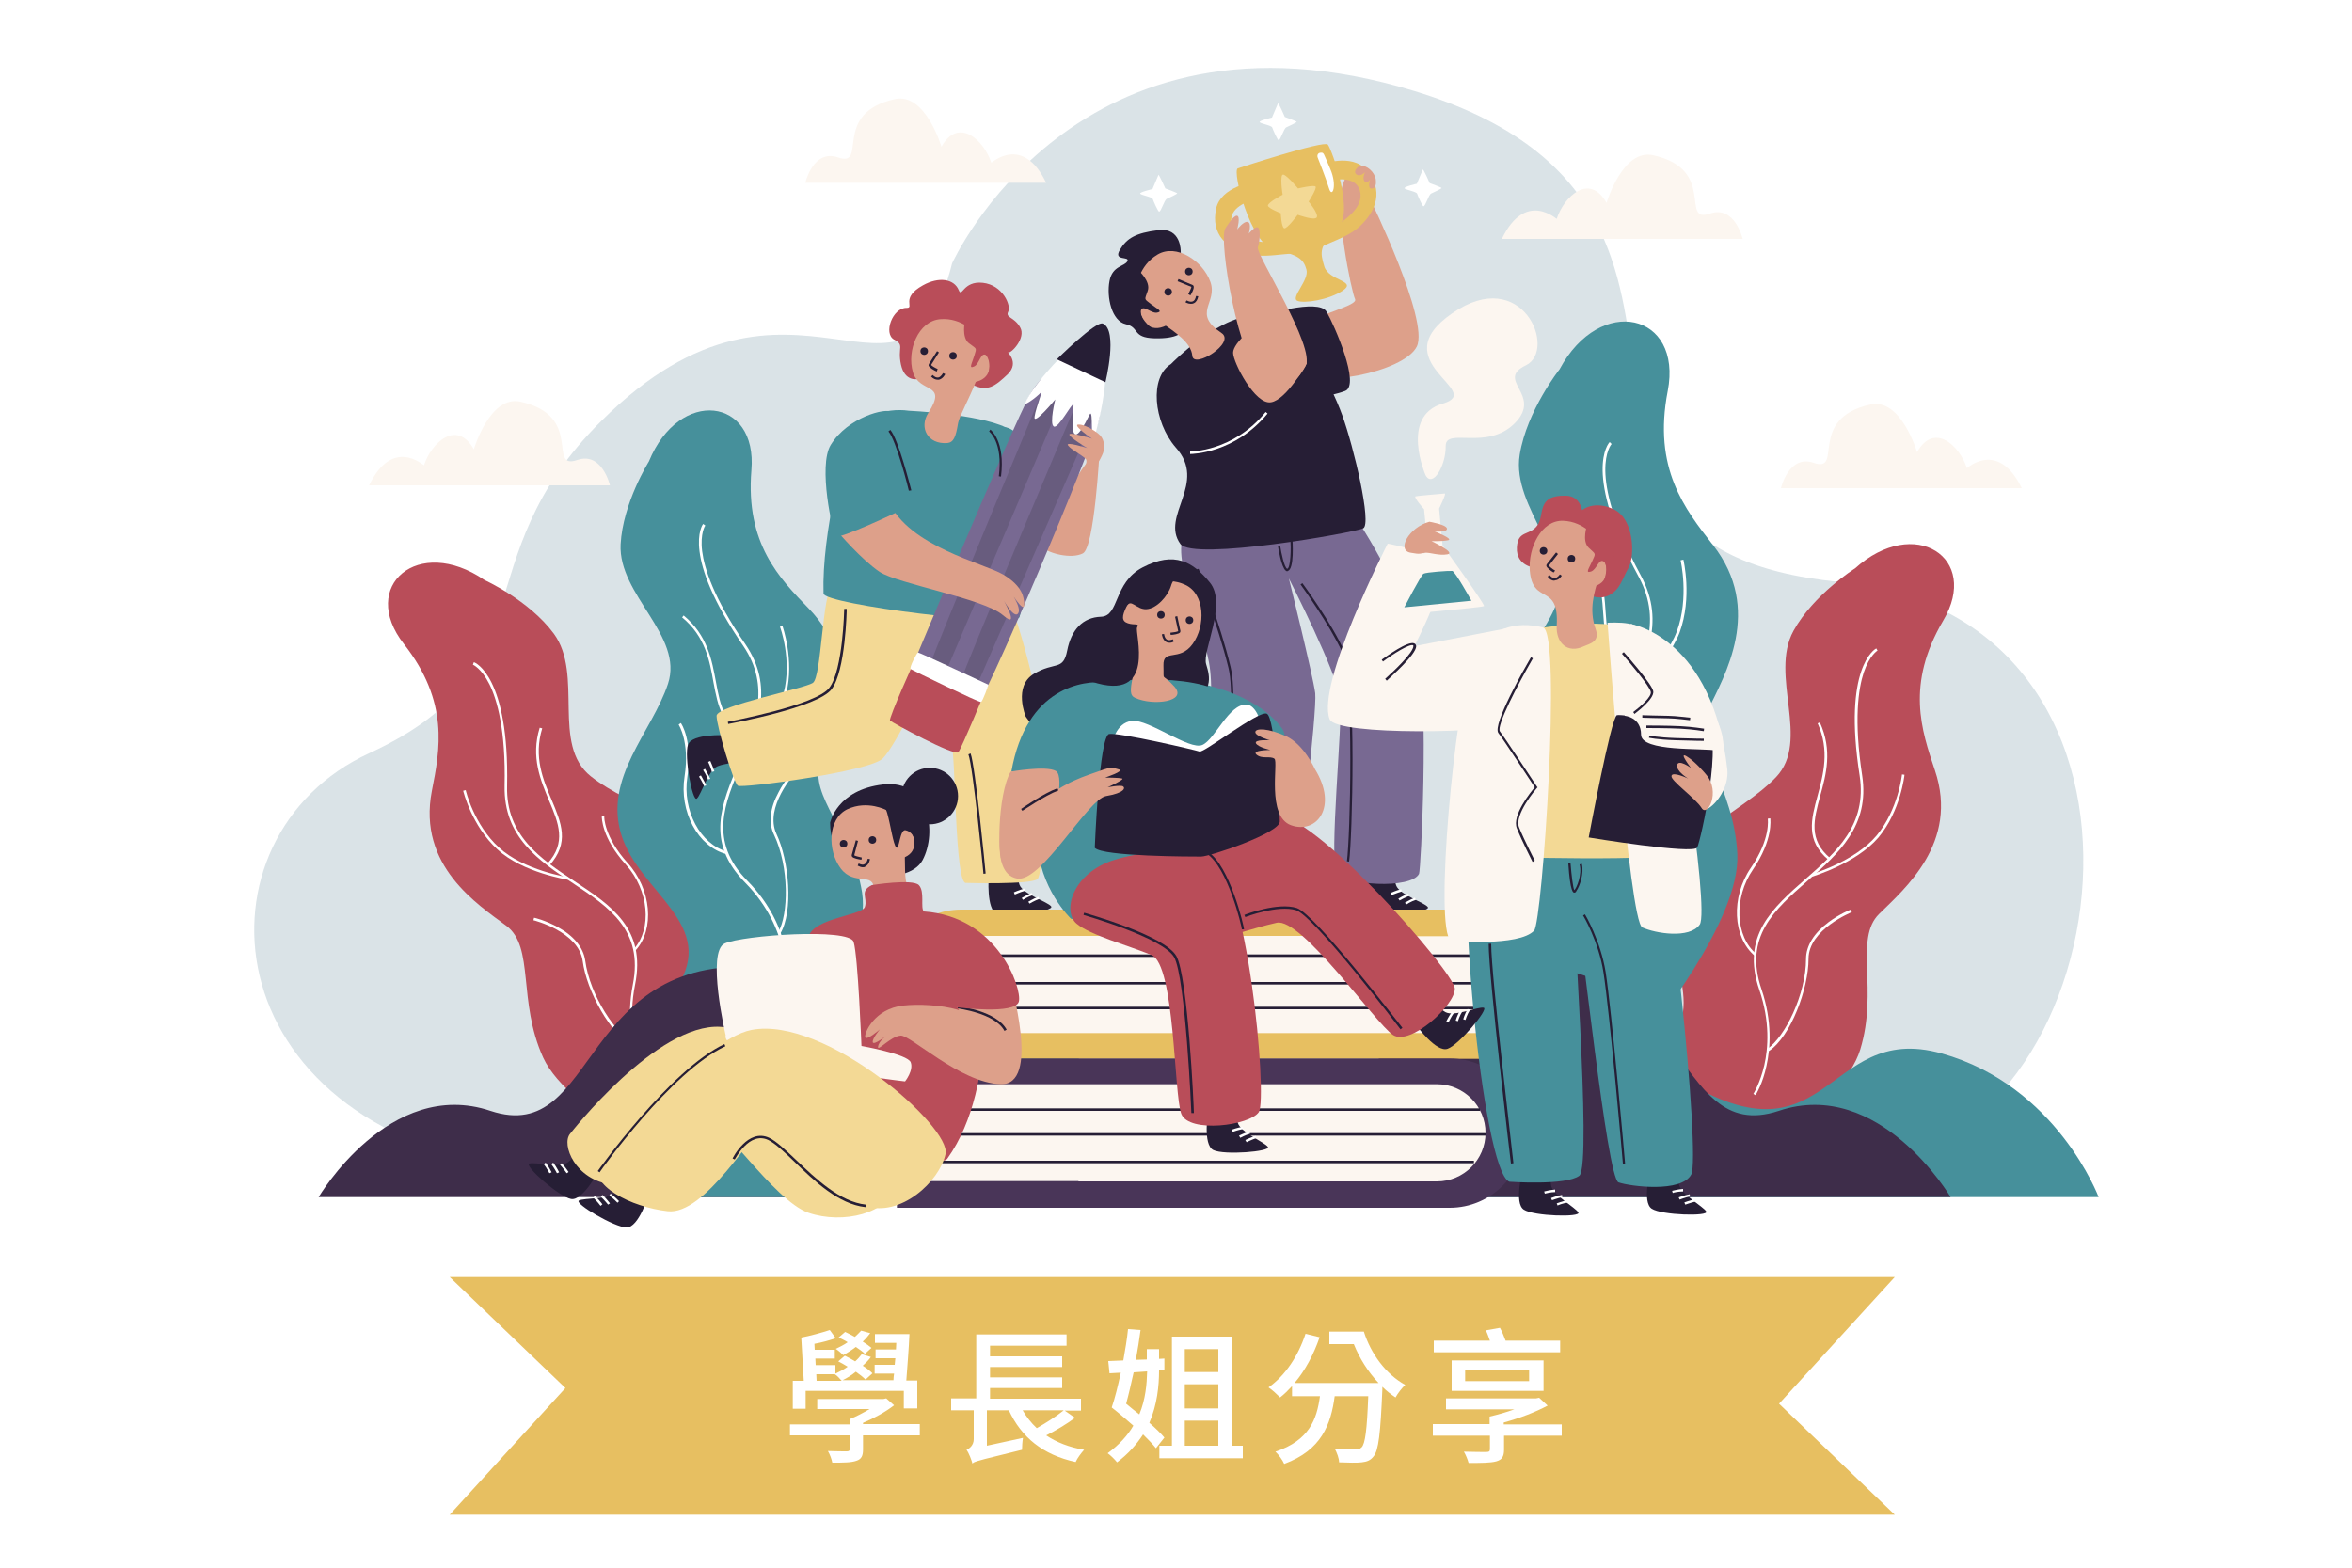 <svg xmlns="http://www.w3.org/2000/svg" xmlns:xlink="http://www.w3.org/1999/xlink" id="&#x5716;&#x5C64;_1" x="0px" y="0px" viewBox="0 0 750 500" style="enable-background:new 0 0 750 500;" xml:space="preserve"><style type="text/css">	.st0{fill:#FFFFFF;}	.st1{fill:#E7BF61;}	.st2{opacity:0.2;fill:#47758A;enable-background:new    ;}	.st3{fill:#B94D59;}	.st4{fill:#46909B;}	.st5{fill:#3E2D4A;}	.st6{fill:#FCF6F0;}	.st7{fill:#261E35;}	.st8{fill:#F3D995;}	.st9{fill:#DDA08A;}	.st10{fill:#786992;}	.st11{fill:#685C7E;}	.st12{fill:#493558;}</style><g id="BACKGROUND">	<rect class="st0" width="750" height="500"></rect></g><polygon class="st1" points="604.2,407.3 554.6,407.3 193.1,407.3 143.4,407.3 180.3,442.7 143.4,483.1 193.1,483.1 554.6,483.1  604.2,483.1 567.3,447.7 "></polygon><path class="st2" d="M303.6,84c0,0,39.5-87.8,147.3-55c121.2,37,19.9,145.3,135.6,156.6s89.1,181.7,6.7,185.6 c-161.6,7.7-356.7,11.2-428,1.5c-98.8-13.5-105.1-106-47.4-132.5s28.9-61.3,74-106C253.7,72.8,288.9,142.5,303.6,84z"></path><g>	<path class="st3" d="M591.5,181.3c0,0-13.2,8.3-19.6,19.9c-7.8,14.2,5.6,35-5.6,46.7c-11.2,11.7-31.7,18.1-34.3,37.2  c-2.6,19.2,15.6,38.9-5.3,51.3c-20.9,12.4,23.9,39.4,23.9,39.4s36.8-22.1,42.6-41.1s-2-35.3,6-43.2s25.6-22.7,17.8-45.8  c-4.3-12.8-9.3-27.4,2.6-47.7C631.6,177.9,610.5,164.2,591.5,181.3z"></path>	<path class="st0" d="M559.8,349.3l-0.7-0.4c0,0,2.2-3.5,3.5-9.2c1.2-5.3,1.9-13.8-1.6-24c-5.9-17.2,4.2-26.1,14.8-35.4  c9.7-8.5,19.6-17.2,17.2-32.9c-5.4-34.6,4.9-40.4,5.3-40.6l0.4,0.7c0,0-2.5,1.4-4.4,7c-1.7,5.2-3.2,15-0.5,32.8  c2.5,16.1-7.6,25-17.5,33.7c-10.5,9.2-20.3,17.8-14.6,34.5c3.5,10.3,2.8,19,1.6,24.4C562.1,345.7,559.9,349.1,559.8,349.3z"></path>	<path class="st0" d="M577.9,279.6l-0.2-0.8c0.1,0,13.7-4,20.7-12.3c6.9-8.3,8.1-19.4,8.1-19.5l0.8,0.1c0,0.1-1.2,11.5-8.3,20  C591.8,275.5,578,279.5,577.9,279.6z"></path>	<path class="st0" d="M583.1,274.3c-7.4-6.2-5.6-12.9-3.5-20.6c1.8-6.7,3.9-14.3,0-23l0.7-0.3c4.1,8.9,2,16.7,0.1,23.5  c-2,7.5-3.8,13.9,3.2,19.8L583.1,274.3z"></path>	<path class="st0" d="M559.6,304.9c-7.1-5.9-7.7-18.8-1.3-28.1c6.4-9.3,5.4-15.6,5.4-15.7l0.8-0.1c0,0.3,1,6.8-5.5,16.3  c-6.2,9-5.7,21.4,1.1,27L559.6,304.9z"></path>	<path class="st0" d="M564.1,335.2l-0.5-0.7c5.5-3.7,12.3-17.3,12.3-28.7c0-4.1,2.5-8.2,7.2-11.7c3.5-2.6,7-4,7.1-4l0.3,0.8  c-0.1,0.1-13.8,5.5-13.8,14.9C576.7,315.4,571,330.6,564.1,335.2z"></path></g><g>	<path class="st3" d="M154.5,185c0,0,14.2,6.4,22.1,17.1c9.6,13.1-0.9,35.4,11.8,45.5s33.8,13.7,38.9,32.4  c5.1,18.7-10.2,40.7,12.1,50.2s-18.5,42.2-18.5,42.2s-39.4-17-47.7-35.1c-8.2-18.1-2.7-35.2-11.7-42c-9.1-6.8-28.4-19.1-23.8-43  c2.6-13.2,5.6-28.4-8.9-46.9C114.3,186.9,133.4,170.5,154.5,185z"></path>	<path class="st0" d="M208.2,347.2l0.6-0.5c0,0-2.6-3.1-4.7-8.7c-1.9-5.1-3.7-13.4-1.6-23.9c3.6-17.9-7.6-25.3-19.4-33.1  c-10.7-7.1-21.8-14.5-21.4-30.3c0.7-35-10.2-39.4-10.6-39.5l-0.3,0.8c0,0,2.7,1.1,5.3,6.3c2.4,4.9,5.2,14.5,4.8,32.4  c-0.3,16.3,10.9,23.8,21.8,31c11.6,7.7,22.5,15,19.1,32.3c-2.1,10.7-0.3,19.2,1.7,24.4C205.5,344,208.1,347.1,208.2,347.2z"></path>	<path class="st0" d="M181.1,280.6l0.1-0.8c-0.1,0-14.2-2.2-22.1-9.5c-8-7.3-10.6-18.2-10.6-18.3l-0.8,0.2c0,0.1,2.7,11.2,10.9,18.7  C166.7,278.4,181,280.5,181.1,280.6z"></path>	<path class="st0" d="M175.2,276c6.5-7.2,3.8-13.5,0.7-20.9c-2.7-6.4-5.8-13.6-3-22.8l-0.8-0.2c-2.9,9.4,0.3,16.8,3,23.3  c3,7.1,5.6,13.3-0.5,20L175.2,276z"></path>	<path class="st0" d="M202.6,303.2c6.3-6.8,5.1-19.7-2.5-28c-7.5-8.3-7.5-14.8-7.4-14.8h-0.8c0,0.3-0.1,6.8,7.7,15.4  c7.3,8.1,8.4,20.4,2.5,26.9L202.6,303.2z"></path>	<path class="st0" d="M202.2,333.8l0.4-0.7c-6-2.9-14.5-15.5-16-26.8c-0.6-4.1-3.6-7.8-8.7-10.6c-3.8-2.1-7.4-3-7.6-3l-0.2,0.8  c0.1,0,14.4,3.6,15.7,13C187,315.9,194.7,330.2,202.2,333.8z"></path></g><g>	<path class="st4" d="M206.9,147.2c0,0-8.3,13.2-9,26.4c-0.8,16.2,20.2,29.1,15.1,44.5c-5.1,15.4-20.7,30-14.8,48.4  s30.9,28.4,17.5,48.6s38.6,25.1,38.6,25.1s23.6-35.8,20.6-55.5c-3.1-19.7-17.1-30.9-13.3-41.6c3.8-10.7,13.3-31.5-3.7-49  c-9.4-9.7-20.2-20.7-18.3-44.1C241.6,126.7,216.6,123.5,206.9,147.2z"></path>	<path class="st0" d="M251.1,312.3l-0.8-0.1c0,0,0.5-4.1-0.9-9.8c-1.2-5.3-4.3-13.3-11.8-20.9c-12.8-13-7.5-25.3-1.9-38.4  c5-11.8,10.2-24,1.3-37.1c-19.8-28.9-13.1-38.5-12.8-38.9l0.7,0.5c0,0-1.7,2.4-1,8.2c0.7,5.4,3.6,14.9,13.8,29.7  c9.2,13.5,3.9,25.9-1.2,37.9c-5.5,12.8-10.6,24.9,1.8,37.5c7.7,7.8,10.8,15.9,12,21.3C251.6,308.1,251.1,312.1,251.1,312.3z"></path>	<path class="st0" d="M237.1,241.7l-0.5-0.6c0.1-0.1,10.6-9.6,13.3-20.1s-1.1-21-1.2-21.1l0.8-0.3c0,0.1,3.9,10.9,1.2,21.6  C248,231.9,237.2,241.6,237.1,241.7z"></path>	<path class="st0" d="M239.6,234.7c-9.4-2.4-10.6-9.2-12.1-17.1c-1.2-6.8-2.6-14.6-10-20.7l0.5-0.6c7.6,6.3,9,14.2,10.3,21.2  c1.4,7.6,2.6,14.2,11.5,16.4L239.6,234.7z"></path>	<path class="st0" d="M231.6,272.4c-9-2.3-15.1-13.6-13.3-24.8c1.7-11.1-1.9-16.4-1.9-16.5l0.7-0.5c0.2,0.2,3.8,5.7,2.1,17.1  c-1.7,10.8,4.2,21.7,12.7,23.9L231.6,272.4z"></path>	<path class="st0" d="M248.8,297.8l-0.7-0.4c3.4-5.7,3.6-20.9-1.3-31.2c-1.8-3.7-1.3-8.5,1.5-13.6c2-3.9,4.6-6.6,4.7-6.7l0.6,0.6  c-0.1,0.1-10,10.9-6,19.5C251.6,274.4,253.1,290.6,248.8,297.8z"></path></g><g>	<path class="st4" d="M497.3,117.8c0,0-10.4,13.1-12.7,27.2c-2.8,17.2,18.2,33.4,11,49.3s-25.6,29.6-21.3,50s29.7,33.8,13.1,53.8  s38.3,31.2,38.3,31.2s29.3-35.5,28.3-56.9s-14.7-34.9-9.4-45.9s17.8-32.1,1.6-52.7c-8.9-11.4-19.2-24.4-14.4-49.1  C536.6,99.9,510.3,93.6,497.3,117.8z"></path>	<path class="st0" d="M525.5,299l-0.9-0.2c0,0,1-4.3,0.2-10.6c-0.7-5.8-3-14.6-10.2-23.7c-12.1-15.3-5.1-27.8,2.3-41.1  c6.7-12,13.7-24.5,5.6-39.5c-17.9-33.1-9.6-42.6-9.2-42.9l0.6,0.6c0,0-2.1,2.3-2,8.6c0.1,5.8,2.1,16.3,11.3,33.3  c8.3,15.4,1.2,28.1-5.6,40.3c-7.3,13-14.2,25.3-2.4,40.2c7.3,9.2,9.7,18.2,10.4,24.1C526.4,294.6,525.5,298.8,525.5,299z"></path>	<path class="st0" d="M518.7,222l-0.5-0.7c0.1-0.1,12.4-9,16.5-19.9c4-10.9,1.2-22.6,1.2-22.7l0.9-0.2c0,0.1,2.9,12-1.2,23.2  C531.3,212.9,518.8,221.9,518.7,222z"></path>	<path class="st0" d="M522.1,214.9c-9.7-3.6-10.3-11-10.9-19.6c-0.5-7.4-1.2-15.9-8.3-23.2l0.6-0.6c7.3,7.6,8,16.2,8.5,23.7  c0.6,8.3,1.1,15.4,10.3,18.9L522.1,214.9z"></path>	<path class="st0" d="M509.2,254.2c-9.3-3.4-14.5-16.3-11.4-28s-0.1-17.8-0.2-17.8l0.8-0.4c0.1,0.3,3.4,6.5,0.2,18.5  c-3,11.3,1.9,23.6,10.8,26.9L509.2,254.2z"></path>	<path class="st0" d="M524.7,283.2l-0.7-0.5c4.3-5.7,6.2-21.9,2.2-33.4c-1.5-4.2-0.4-9.2,3.1-14.4c2.6-3.9,5.6-6.5,5.8-6.6l0.6,0.7  c-0.1,0.1-12,10.5-8.6,20.1C530.3,258.6,530.1,276.1,524.7,283.2z"></path></g><path class="st4" d="M442.7,381.8h226.5c0,0-13.3-35.5-50-45.8c-38.5-10.8-35.5,40.6-87.8,5C468.4,298,442.7,381.8,442.7,381.8z"></path><path class="st5" d="M101.6,381.8h203.9c0,0-22.1-68.9-60-73c-61.7-6.7-54.1,57.1-89.1,45.5C124.2,343.5,101.6,381.8,101.6,381.8z"></path><path class="st5" d="M622,381.8H418.1c0,0,22.1-68.9,60-73c61.7-6.7,54.1,57.1,89.1,45.5C599.4,343.5,622,381.8,622,381.8z"></path><path class="st4" d="M200.7,381.8h166.5c0,0-19-59-51.4-62.5c-52.9-5.7-59.2,36.1-86.1,33.8S200.7,381.8,200.7,381.8z"></path><path class="st0" d="M407.5,33l-1.9,4.5c0,0-4.4,1-3.9,1.5s3.8,1,4,1.7s1.7,4,2,4c0.7,0,1.6-3.7,2.5-4.1c0.5-0.2,3.2-1.5,3.3-1.7 c0.1-0.2-3.8-1.6-3.8-1.6S407.6,32.4,407.5,33z"></path><path class="st0" d="M369.4,55.8l-1.9,4.5c0,0-4.4,1-3.9,1.5s3.8,1,4,1.7c0.2,0.7,1.7,4,2,4c0.7,0,1.6-3.7,2.5-4.1 c0.5-0.2,3.2-1.5,3.3-1.7c0.1-0.2-3.8-1.6-3.8-1.6S369.4,55.2,369.4,55.8z"></path><path class="st0" d="M453.7,54.1l-1.9,4.5c0,0-4.4,1-3.9,1.5s3.8,1,4,1.7s1.7,4,2,4c0.7,0,1.6-3.7,2.5-4.1c0.5-0.2,3.2-1.5,3.3-1.7 s-3.8-1.6-3.8-1.6S453.8,53.6,453.7,54.1z"></path><path class="st6" d="M478.9,76.2h76.8c0,0-2.5-10.8-10.4-8.1c-9.8,3.4,2.3-14.1-18.2-18.6c-9.7-2.1-14.8,15.2-14.8,15.2 c-5.5-9.7-13.6-2-15.9,5.1C496.3,69.9,486.4,60.6,478.9,76.2z"></path><path class="st6" d="M333.6,58.3h-76.8c0,0,2.5-10.8,10.4-8.1c9.8,3.4-2.3-14.1,18.2-18.6c9.7-2.1,14.8,15.2,14.8,15.2 c5.5-9.7,13.6-2,15.9,5.1C316.2,52,326.1,42.7,333.6,58.3z"></path><path class="st6" d="M644.7,155.7h-76.8c0,0,2.5-10.8,10.4-8.1c9.8,3.4-2.3-14.1,18.2-18.6c9.7-2.1,14.8,15.2,14.8,15.2 c5.5-9.7,13.6-2,15.9,5.1C627.2,149.4,637.1,140.1,644.7,155.7z"></path><path class="st6" d="M117.7,154.8h76.8c0,0-2.5-10.8-10.4-8.1c-9.8,3.4,2.3-14.1-18.2-18.6c-9.7-2.1-14.8,15.2-14.8,15.2 c-5.5-9.7-13.6-2-15.9,5.1C135.1,148.5,125.2,139.2,117.7,154.8z"></path><path class="st6" d="M454.6,151.6c0,0-8.3-18.9,5.5-22.9s-19.5-13.3,3-28.8c22.4-15.5,33.5,11.7,23.5,16.6c-10,4.8,5.4,9.3-3.5,18.4 s-22.2,1.2-22.1,7.4C461.1,148.4,456.9,155.7,454.6,151.6z"></path><g>	<path class="st4" d="M319.3,163c0,0,12.5-5.1,13.2-8.4s-6.4-17.6-11.8-18.3S303.9,149.3,319.3,163z"></path>	<g>		<path class="st7" d="M315.3,279.4c0,0-0.9,10.7,2.6,12.1s18.4-0.9,17.3-2.4s-9-3.9-10.1-6.9s-0.2-5.3-2.6-4.8   C320.2,278,315.3,279.4,315.3,279.4z"></path>		<path class="st0" d="M323.6,285.3l-0.3-0.7c0.1,0,1.7-0.8,3.4-1.2l0.2,0.7C325.3,284.5,323.7,285.3,323.6,285.3z"></path>		<path class="st0" d="M326.2,287l-0.4-0.6c0.1,0,1.6-1,3.2-1.6l0.3,0.7C327.7,286,326.2,287,326.2,287z"></path>		<path class="st0" d="M328.3,288.2l-0.4-0.6c0.1,0,1.6-1,3.2-1.6l0.3,0.7C329.8,287.3,328.3,288.2,328.3,288.2z"></path>	</g>	<g>		<path class="st7" d="M231.4,234.5c0,0-10.7-0.6-12,3s1.4,18.4,2.8,17.2s3.7-9.1,6.6-10.3s5.3-0.4,4.7-2.7   C233,239.3,231.4,234.5,231.4,234.5z"></path>		<path class="st0" d="M227,246.2c-0.4-1.6-1.2-3.2-1.2-3.2l0.7-0.3c0,0.1,0.8,1.7,1.3,3.3L227,246.2z"></path>		<path class="st0" d="M225.8,248.6c-0.6-1.5-1.6-3-1.6-3l0.6-0.4c0,0.1,1,1.6,1.7,3.2L225.8,248.6z"></path>		<path class="st0" d="M224.5,250.7c-0.6-1.5-1.6-3-1.6-3l0.6-0.4c0,0.1,1,1.6,1.7,3.2L224.5,250.7z"></path>	</g>	<path class="st8" d="M308.1,281.6c0,0,20.4,0.6,22.7-1.2c2.3-1.9,3.3-40.9,2-47.4c-5-26-11.8-47.4-15-47.4s-49.1-2.3-52.4,0.9  c-3.3,3.3-3.4,29.4-6.2,31.3s-30.7,7.3-30.7,10.5c0,3.3,5.4,21.4,6.8,22.3c1.4,0.9,42-4.5,46.2-8.7s14.6-26,14.6-26  s5.9,17.5,7.3,21.2S304.4,282.5,308.1,281.6z"></path>	<path class="st4" d="M289.8,131c0,0,21.9,1,30.9,5.3c12.7,6.1,6.8,52.4,4.4,60.5c-1.1,3.6-62.4-4-62.5-7.5  c-0.6-19.2,6.8-47.2,9-51.6C273.8,133.3,282.2,129.9,289.8,131z"></path>	<g>		<path class="st3" d="M292.5,120.9c0,0-4,0.9-5.2-4.6s1.3-6.2-2.2-8c-3.5-1.9-0.5-10.2,4-10.1c2.7,0-2.2-3.1,5.2-7.2   c5-2.8,9.9-2.1,11.4,1.5c1.1,2.7,1.3-3,7.7-2.3c6.4,0.7,9.1,7.3,8.1,9.2c-1,2,1.9,1.6,3.8,5c2,3.4-3,8.5-3.8,8s3.8,3-0.1,6.9   c-4,3.8-6.5,5.8-11.3,3.4C305.3,120.1,298,118.5,292.5,120.9z"></path>		<path class="st9" d="M307.8,115.8c0.2-0.2,4.1-5.6,6.2-3.2s2.7,7.7-2.5,9.1C306.3,123.1,306.4,117.4,307.8,115.8z"></path>		<path class="st9" d="M311.3,106.5c0,0-4.5-5.3-11.5-4.7c-7,0.6-10.7,10-8.7,16.9s11.3,3.1,4.9,13c-3,4.7-0.2,10.1,6.1,9.6   c2-0.2,2.7-2,3.4-6.3C306.2,130.6,318.5,112.3,311.3,106.5z"></path>		<path class="st7" d="M298.7,118.5c-0.7-0.3-2.4-1.2-2.6-1.9c0-0.2,0-0.3,0.1-0.5l2.6-4.1l0.6,0.4l-2.5,4c0.2,0.3,1.2,0.9,2.1,1.3   L298.7,118.5z"></path>		<path class="st7" d="M299,121.1c-0.7,0-1.4-0.3-2.1-1l0.5-0.5c0.6,0.6,1.2,0.9,1.8,0.8c0.9-0.2,1.4-1.3,1.5-1.4l0.7,0.3   c0,0.1-0.7,1.5-2,1.8C299.2,121.1,299.1,121.1,299,121.1z"></path>		<circle class="st7" cx="303.9" cy="113.5" r="1.2"></circle>		<circle class="st7" cx="294.7" cy="112" r="1.2"></circle>		<path class="st3" d="M307.7,102.4c0,0-1.2,5.2,1.3,7.1s2.5,1.3,1.7,3.9s-1.9,4.3-0.1,3.5s2.1-4.8,3.9-3.6c1.8,1.2,0.8,6,0.4,7   c-0.4,1.1,3.5-2.7,2.6-8.8S311.6,101.9,307.7,102.4z"></path>	</g>	<path class="st9" d="M350.6,144.2c0,0-1.6,30.4-5.3,32.3c-3.7,1.9-10.9,0-12.8-1.9S348.3,141.6,350.6,144.2z"></path>	<g>		<path class="st10" d="M288.5,218.4c0,0,16.2,15.9,20.9,10.8c4.7-5.1,39.4-87.3,41.1-96c1.7-8.8-2.8-13.1-6.5-14.2   c-3.7-1-9.4-3.8-15.4,6.6C322.7,136,287.1,221.7,288.5,218.4z"></path>		<path class="st11" d="M334.2,120.4c0,0-37.1,88.9-37.3,90.9c-0.1,2,4.9,2.5,4.9,2.5s37.3-87.4,38.5-90.4S336.3,115.7,334.2,120.4z   "></path>		<path class="st11" d="M344.7,125.1c0,0-37.9,89.6-38.1,91.6c-0.1,2,4.6,2.6,4.6,2.6s38.5-88.2,39.7-91.2   C352,125.1,346.8,120.3,344.7,125.1z"></path>		<path class="st0" d="M349.2,138.7c0,0,7.1-23.8,0.7-31.6c-3.3-4-21.3,16.1-23,21.6c-0.2,0.6,3.1-1.5,5.1-3.6   c0.6-0.6-1.6,4.6-2.1,7.8c-0.5,3.1,6.6-5.5,6.6-5.5s-1.9,7.6-0.5,8.6s5.8-7.6,6.3-7c0.3,0.3-2.5,19,5.1,3.3   C348.9,129.4,347.4,144.3,349.2,138.7z"></path>		<path class="st7" d="M352.5,121.9l-15.5-7.3c0,0,12.5-12.4,14.7-11.4C356.6,105.4,352.5,121.9,352.5,121.9z"></path>		<path class="st3" d="M314.3,220.1c0,0-21.3-11.8-21.9-10.9c-0.6,0.9-9.1,20-8.6,20.6s20.6,11.5,21.8,10.1   C306.7,238.5,314.3,220.1,314.3,220.1z"></path>		<path class="st0" d="M315.2,218.4c0,0-22.2-10.4-22.5-10.3s-2.9,4.9-2.3,5.3c0.6,0.4,21.8,10.7,22.4,10.5   C313.4,223.7,315.2,218.4,315.2,218.4z"></path>	</g>	<path class="st9" d="M267.3,169.8c0,0,7.4,8.7,13.2,12.6c5.7,3.8,33.2,8.5,39.3,13.8c6.1,5.2-0.5-6.1-0.5-6.1s3.8,7.4,5.3,5.6  c1.5-1.8-3-8-3-8s5.2,8.8,5,4.9c-0.1-2-0.4-5.5-6.6-9.3c-6.2-3.7-30.1-8.9-36.6-23.3C278.8,149.8,267.3,169.8,267.3,169.8z"></path>	<path class="st9" d="M350.1,138.2c0,0-3.6-2.8-6.1-2.8c-2.5-0.1,4.2,4.5,4.2,4.5s-7.3-2.3-7.2-1.3c0.1,1,5.7,4.3,5.7,4.3  s-7.3-2.3-6.1-0.8c1.1,1.5,5.5,3.6,5.8,4.6s-1.1,4.6,0.1,5s4.6-5.3,5.3-7.4C352.3,142.1,352.2,139.8,350.1,138.2z"></path>	<path class="st4" d="M287,162.9c0,0-19.5,9.3-20.5,8.1s-5.7-22.4-1.6-29.1c5.5-8.9,17.6-11.9,19.4-10.5S293.1,162.9,287,162.9z"></path>	<path class="st7" d="M232.2,230.9l-0.1-0.7c0.3-0.1,28.2-5.2,32.4-10.9c4.3-5.7,4.7-24.9,4.7-25.1h0.8c0,0.8-0.4,19.7-4.8,25.6  C260.7,225.7,233.3,230.7,232.2,230.9z"></path>	<path class="st7" d="M313.6,278.7c0-0.3-3.3-34.1-4.8-38.1l0.7-0.3c1.5,4,4.7,36.9,4.8,38.3L313.6,278.7z"></path>	<path class="st7" d="M289.8,156.5c0-0.2-4-16.1-6.5-18.9l0.6-0.5c2.6,3,6.5,18.6,6.7,19.3L289.8,156.5z"></path>	<path class="st7" d="M319.2,152l-0.7-0.1c1.4-11-3.1-14.3-3.1-14.3l0.4-0.6C315.9,137.1,320.6,140.6,319.2,152z"></path></g><g>	<g>		<path class="st7" d="M435.4,279.6c0,0-0.9,10.7,2.6,12.1s18.4-0.9,17.3-2.4s-9-3.9-10.1-6.9s-0.2-5.3-2.6-4.8   C440.3,278.2,435.4,279.6,435.4,279.6z"></path>		<path class="st0" d="M443.7,285.5l-0.3-0.7c0.1,0,1.7-0.8,3.4-1.2l0.2,0.7C445.4,284.8,443.8,285.5,443.7,285.5z"></path>		<path class="st0" d="M446.3,287.2l-0.4-0.6c0.1,0,1.6-1,3.2-1.6l0.3,0.7C447.9,286.3,446.3,287.2,446.3,287.2z"></path>		<path class="st0" d="M448.4,288.5l-0.4-0.6c0.1,0,1.6-1,3.2-1.6l0.3,0.7C449.9,287.5,448.4,288.5,448.4,288.5z"></path>	</g>	<g>		<path class="st7" d="M393.3,278.8c0,0-1.7,10.6,1.7,12.3c3.4,1.7,18.4,0.6,17.4-1c-1-1.5-8.7-4.6-9.5-7.7s0.2-5.3-2.2-5   C398.2,277.8,393.3,278.8,393.3,278.8z"></path>		<path class="st0" d="M401.1,285.4l-0.3-0.7c0.1,0,1.8-0.7,3.5-0.9l0.1,0.7C402.8,284.8,401.1,285.4,401.1,285.4z"></path>		<path class="st0" d="M403.5,287.3l-0.3-0.7c0.1,0,1.7-0.9,3.3-1.3l0.2,0.7C405.1,286.5,403.5,287.3,403.5,287.3z"></path>		<path class="st0" d="M405.5,288.7l-0.3-0.7c0.1,0,1.7-0.9,3.3-1.3l0.2,0.7C407.1,287.9,405.5,288.7,405.5,288.7z"></path>	</g>	<path class="st10" d="M431.4,163.8c0,0,15.8,22.3,20.8,44.9c3.5,15.8,0.9,68.8,0.3,70c-2.5,5-23.9,3.7-26.3-0.6s1.9-46.9,1.2-54.8  c-0.6-7.9-16.4-38.8-16.4-38.8s7.7,31.1,8.4,36.6c0.6,5.5-5.3,58.3-7.1,58.9c-1.9,0.6-26.6,4.6-27.9-1.5  c-1.2-6.1,3.1-50.6,1.5-64.6c-1.5-14-14.6-39.7-6.8-44.8C386.8,163.8,431.4,163.8,431.4,163.8z"></path>	<path class="st9" d="M437,63.7c0,0,18.8,38.5,14.8,46.8s-33.4,13.8-36.1,7.3s-6-9.9-0.4-13.9s17.8-6.4,16.8-8.5  c-1.1-2.1-6.7-29.1-3.9-36.6C431,51.4,431.6,53.6,437,63.7z"></path>	<path class="st7" d="M373.4,116.1c0,0,16.7-17.2,28.8-15.3c12.1,1.9,22.1,21.4,25.8,31.6c3.7,10.2,9.5,34.7,6.7,36.1  s-54.2,10.5-58.3,5c-6.5-9,8.8-19.4-1.5-30.8C367.8,134.5,366.5,120.3,373.4,116.1z"></path>	<path class="st7" d="M402.3,100.7c0,0,18.2-5.7,20.7-1.3c2.5,4.3,10.9,23.5,5.9,25.3c-5,1.9-18.6,4.3-22.3,0  C402.9,120.4,402.3,100.7,402.3,100.7z"></path>	<g>		<g>			<path class="st1" d="M394.7,53.7c0,0,27.4-9,28.7-7.6c1.2,1.4,8.8,21.9,3,27.1c-5.8,5.2-5.5,7.2-4.1,11.8c1.4,4.6,10.4,4.5,6,7.6    c-4.5,3.1-12.7,4.3-14.7,3.3c-2-1.1,3.9-6.6,3-9.9s-2.6-4.8-10.2-6.3S392.8,54.4,394.7,53.7z"></path>			<path class="st1" d="M399.8,58c0,0-10.5,1.5-12,8.5c-1.8,8.3,3.5,12.9,10.4,14.6s16.2-1.9,18.1,0.8c1.9,2.7,1.9-2.2-2.2-3.6    c-4-1.4-18.4,0.7-21.1-6.3c-2-5.2,4.3-7.6,6.5-8.2C401.7,63.3,399.8,58,399.8,58z"></path>			<path class="st1" d="M421.1,52.5c0,0,9.9-3.8,14.6,1.7c5.6,6.4,3.2,13-2,17.9s-15,6.2-15.4,9.4c-0.4,3.3-2.7-1,0.1-4.2    c2.9-3.2,16.4-8.3,15.4-15.7c-0.8-5.5-7.5-4.5-9.6-4S421.1,52.5,421.1,52.5z"></path>			<path class="st8" d="M409,62.1c0,0-1.1-6.9,0.3-6.4s4.6,4.4,4.6,4.4s5.1-1.2,5.6-0.6c0.5,0.6-2.2,4.8-2.2,4.8s3.2,3.8,2.6,5    s-6.1-0.8-6.1-0.8s-3.4,4.6-4.3,4.3c-0.9-0.3-1.1-4.8-1.1-4.8s-3.9-1.5-4.1-2.4C404.2,64.6,409,62.1,409,62.1z"></path>		</g>		<path class="st0" d="M420.2,50.3c0,0,2.6,6.5,3.6,9.8s2.7-0.9,0.4-6.2s-2-5.2-3-5.2S419.9,49.6,420.2,50.3z"></path>	</g>	<g>		<path class="st7" d="M376.5,80.2c0,0,0.2-7.7-7.1-6.8c-7.3,0.9-10.1,2.6-12.3,6.3s3.2,1.9,2.4,3.6c-0.8,1.7-4.8,1.4-5.7,6.3   c-1,5.2,0.7,12.8,5.2,13.8s1.9,4.3,9.1,4.5s9.4-1.8,9.6-3.5S376.5,80.2,376.5,80.2z"></path>		<path class="st9" d="M370.6,97.2c-0.3-0.1-6.6-2.2-6.9,1s2.2,7.9,7.3,6C376.1,102.4,372.7,97.7,370.6,97.2z"></path>		<path class="st9" d="M362.4,91.7c0,0,0.6-6.9,6.7-10.5c6-3.6,14.5,2,16.9,8.8c2.3,6.8-6,9.8,3.5,16.2c4.7,3.1-8.9,11.6-9.3,7.3   C379.5,105,359.9,100.5,362.4,91.7z"></path>		<path class="st7" d="M379.6,94.2l-0.7-0.4c0.5-1,1-2,1-2.3l-4.4-1.8l0.3-0.7l4.5,1.9c0.1,0.1,0.3,0.2,0.3,0.3   C380.9,91.9,380,93.6,379.6,94.2z"></path>		<path class="st7" d="M379.7,96.9c-0.9,0-1.7-0.5-1.7-0.5l0.4-0.6c0,0,1.1,0.7,2,0.3c0.5-0.2,0.8-0.8,1-1.7l0.7,0.1   c-0.2,1.1-0.7,1.9-1.4,2.2C380.3,96.9,380,96.9,379.7,96.9z"></path>		<circle class="st7" cx="372.5" cy="93.1" r="1.2"></circle>		<circle class="st7" cx="379.1" cy="86.6" r="1.2"></circle>		<path class="st7" d="M363,86.2c0,0,4,3.5,3,6.5s-1.3,2.5,0.9,4.2s4,2.4,2.1,2.8s-4.5-2.7-5.2-0.7s2.8,5.3,3.8,5.9   s-4.4-0.2-7.2-5.7S359.5,88.1,363,86.2z"></path>	</g>	<path class="st9" d="M390.7,72.9c0,0,2.5-4.2,3.7-4.1c1.3,0.1,0.1,4.4,0.1,4.4s2.1-2.8,3.4-2.4s0.3,3.7,0.3,3.7s1.8-2.2,2.8-2  s0.8,4.2,0.1,6.4s18.6,32,15.2,37.9s-6.5,8.3-13.9,3.5S388.5,76.7,390.7,72.9z"></path>	<path class="st9" d="M416.7,115.9c0,0-6.4,11.6-11.4,12.4c-5.1,0.9-12.1-12.7-12.1-15.8s7.2-9.8,11.2-8.5  C408.4,105.4,416.7,112.6,416.7,115.9z"></path>	<path class="st0" d="M379.5,144.8L379.5,144.8V144c0.1,0,13.7,0.1,24.1-12.6l0.6,0.5C393.7,144.6,380.2,144.8,379.5,144.8z"></path>	<path class="st7" d="M430.2,274.8l-0.7-0.1c1-6.9,2.4-57.9-1.5-66.7c-4-8.8-13.2-21.5-13.3-21.6l0.6-0.4  c0.1,0.1,9.4,12.8,13.4,21.8C432.6,216.6,431.2,267.8,430.2,274.8z"></path>	<path class="st7" d="M388.1,273.9l-0.7-0.1c0.1-0.5,7.7-47.2,4.3-60.9c-3.4-13.8-10.1-31.1-10.2-31.2l0.7-0.3  c0.1,0.2,6.9,17.5,10.2,31.3C395.8,226.5,388.4,271.9,388.1,273.9z"></path>	<path class="st7" d="M410.5,182.2c-0.1,0-0.3,0-0.5-0.2c-1.4-1-2.4-7.2-2.5-7.9l0.7-0.1c0.4,2.5,1.3,6.8,2.2,7.4h0.1  c1-0.2,1.3-6.5,0.9-9.8l0.7-0.1c0.1,1,0.7,10.2-1.5,10.6C410.7,182.1,410.6,182.2,410.5,182.2z"></path>	<path class="st9" d="M433.6,52.8c0,0-2.3,1.6-1.2,2.7c1.2,1.2,2.9-0.6,2.9-0.6s-1,1.8-0.2,2.9s1.8-0.6,1.8-0.6s-0.8,2.7,0.2,2.9  s1.9-0.4,1.6-2.9C438.3,54.8,435.8,52.6,433.6,52.8z"></path></g><g>	<path class="st1" d="M306.5,290.1h176.3v47.6H306.5c-13.2,0-23.8-10.7-23.8-23.8l0,0C282.7,300.8,293.4,290.1,306.5,290.1z"></path>	<path class="st6" d="M424.9,298.5h-53.6h-60.7c-8.5,0-15.5,6.9-15.5,15.5l0,0c0,8.5,6.9,15.5,15.5,15.5h60.7h53.6h60.7v-30.9h-60.7  V298.5z"></path>	<rect x="298.8" y="304.4" class="st7" width="187.3" height="0.8"></rect>	<rect x="296.9" y="321.1" class="st7" width="188.7" height="0.8"></rect>	<rect x="295.1" y="313.2" class="st7" width="190.5" height="0.8"></rect></g><g>	<path class="st12" d="M462.3,385.2H286v-47.6h176.3c13.2,0,23.8,10.7,23.8,23.8l0,0C486.1,374.5,475.4,385.2,462.3,385.2z"></path>	<path class="st6" d="M343.9,376.8h53.6h60.7c8.5,0,15.5-6.9,15.5-15.5l0,0c0-8.5-6.9-15.5-15.5-15.5h-60.7h-53.6h-60.7v30.9h60.7  V376.8z"></path>	<rect x="282.7" y="370.2" class="st7" width="187.3" height="0.8"></rect>	<rect x="283.2" y="353.5" class="st7" width="188.7" height="0.8"></rect>	<rect x="283.2" y="361.4" class="st7" width="190.5" height="0.8"></rect></g><g>	<path class="st7" d="M264.7,262.4c0,0,2.1-10.5,16.9-12.2s17.3,15.3,12.6,24.1C289.5,283.2,264.7,281,264.7,262.4z"></path>	<path class="st9" d="M283.8,267.9c0.2-0.3,3.9-5.8,6.1-3.4s3,7.6-2.2,9.2C282.6,275.3,282.5,269.5,283.8,267.9z"></path>	<path class="st9" d="M282.7,258.4c0,0-6.1-3.3-12.5-0.3c-6.3,3-6.4,13.2-2.1,18.9c4.3,5.7,10.6,1,10.5,6.6s-0.9,6.6-0.3,7.1  c4.7,4.4,6.1,4.9,11.8,0c1.5-1.3,0.7-6-0.6-8C287,279.1,291.4,261.2,282.7,258.4z"></path>	<path class="st7" d="M274.7,274.2c-0.8-0.1-2.6-0.4-3-1c-0.1-0.1-0.1-0.3-0.1-0.5l1.3-4.7l0.7,0.2l-1.2,4.6  c0.3,0.2,1.4,0.5,2.4,0.7L274.7,274.2z"></path>	<path class="st7" d="M275.1,276.6c-0.5,0-1-0.2-1.6-0.5l0.3-0.7c0.8,0.4,1.4,0.5,1.9,0.2c0.8-0.4,1-1.7,1-1.7l0.7,0.1  c0,0.1-0.2,1.7-1.4,2.3C275.8,276.6,275.5,276.6,275.1,276.6z"></path>	<circle class="st7" cx="278.2" cy="267.9" r="1.2"></circle>	<circle class="st7" cx="269" cy="269.1" r="1.2"></circle>	<circle class="st7" cx="296.5" cy="253.9" r="9"></circle>	<path class="st7" d="M279.1,255.1c0,0,2.7,0.4,3.8,4.2c1.1,3.8,1.9,10,2.9,11c1,0.9,1.1-6,3-5.5c1.9,0.4,3.3,2.5,3,5  c-0.2,1.9,5.3-9.3-3.3-14.8C279.9,249.5,279.1,255.1,279.1,255.1z"></path>	<path class="st3" d="M278,282.3c0,0,13-2.1,15,0s0.4,7.3,1.6,8.4c1.1,1,11.4,4.2,15.4,8.6c3.9,4.4,9,46.6-7.9,70.2  c-4.1,5.8-37.5-28.1-46.6-30.2s2.6-33.5,2.1-38.7c-0.8-7.9,17.3-8.3,18.2-11.4C276.7,286.2,274,284.3,278,282.3z"></path>	<g>		<path class="st7" d="M190.8,373.6c0,0-5,9.5-8.7,8.8c-3.8-0.7-15.1-10.6-13.3-11.3c1.7-0.6,9.7,1.5,12.3-0.4   c2.5-1.9,3-4.3,4.7-2.6C187.5,369.9,190.8,373.6,190.8,373.6z"></path>		<path class="st0" d="M180.7,374.2c0,0-1-1.5-2.1-2.7l0.5-0.5c1.2,1.2,2.2,2.8,2.2,2.8L180.7,374.2z"></path>		<path class="st0" d="M177.6,374.2c0,0-0.8-1.6-1.8-2.9l0.6-0.5c1.1,1.4,1.8,3,1.9,3.1L177.6,374.2z"></path>		<path class="st0" d="M175.2,374.2c0,0-0.8-1.6-1.8-2.9l0.6-0.5c1.1,1.4,1.8,3,1.9,3.1L175.2,374.2z"></path>	</g>	<path class="st8" d="M181.8,361.6c0,0,27.6-35.4,48-34.1c16.2,1,57.5,42,55.6,50.7s-16.5,12.4-27.6,8.6s-29.2-31.6-32.9-29.7  s-18,22-29.8,20.7C183.4,376.4,178.9,365,181.8,361.6z"></path>	<path class="st6" d="M231.4,330.2c0,0-6.2-26.7-0.3-29.3c5.8-2.6,39.7-5,41.1-0.5s2.5,33.2,2.5,33.2s14.7,2.6,15.7,5.2  s-1.8,6.1-1.8,6.1S229.4,338.1,231.4,330.2z"></path>	<g>		<path class="st7" d="M206.8,381.2c0,0-3.1,10.3-7,10.3c-3.8,0-16.8-7.7-15.2-8.6s9.8-0.3,12-2.7c2.1-2.4,2.2-4.8,4.2-3.5   C202.9,378.1,206.8,381.2,206.8,381.2z"></path>		<path class="st0" d="M196.9,383.6c0,0-1.2-1.3-2.6-2.3l0.4-0.6c1.4,1,2.6,2.3,2.7,2.4L196.9,383.6z"></path>		<path class="st0" d="M193.9,384.2c0,0-1.1-1.4-2.3-2.5l0.5-0.6c1.3,1.2,2.3,2.6,2.4,2.7L193.9,384.2z"></path>		<path class="st0" d="M191.5,384.6c0,0-1.1-1.5-2.3-2.6l0.5-0.6c1.3,1.2,2.3,2.6,2.4,2.7L191.5,384.6z"></path>	</g>	<path class="st8" d="M190.6,370.2c0,0,33.1-38.6,49-41.7c23.5-4.6,63.9,31,61.9,39.6c-1.9,8.7-14.4,20.3-25.6,16.5  c-11.1-3.8-28.3-27.5-32-25.7s-19.2,28.8-31,27.4C201.3,385,187.5,378.2,190.6,370.2z"></path>	<path class="st9" d="M288.1,320.7c9.3-1,28.8,1.1,24.2,10.5c-1.2,2.4-14.8-24-14-26.2c1.8-5.2,21.4-3.1,22.8,3.2  c1.5,6.4,10.8,38.1-2.1,37.6s-28.6-15.7-31.8-15.5c-3.2,0.2-7.6,5.4-7.2,3.5c0.3-1.9,2.8-3.6,2.8-3.6s-4.3,3.4-4.5,2.2  c-0.2-1.2,2.3-4.1,2.3-4.1s-4.4,3.8-4.7,2.5C275.5,329.7,278.7,321.7,288.1,320.7z"></path>	<path class="st7" d="M320.3,328.8c-3-5.7-14.8-7.1-14.9-7.2l0.1-0.7c0.5,0.1,12.2,1.5,15.5,7.5L320.3,328.8z"></path>	<path class="st3" d="M305.4,321.3c0,0,18.5,2.4,19.5-1.9s-6.8-27.1-30.3-28.7C294.6,290.7,299,320,305.4,321.3z"></path>	<path class="st7" d="M276,385c-8.6-0.9-16.4-8.4-22.6-14.4c-3.3-3.2-6.2-5.9-8.4-7c-6.1-2.9-10.6,6.1-10.7,6.2l-0.7-0.3  c0-0.1,4.9-9.8,11.7-6.6c2.3,1.1,5.2,3.9,8.6,7.1c6.2,5.9,13.9,13.3,22.2,14.2L276,385z"></path>	<path class="st7" d="M191.2,373.9l-0.6-0.4c0.2-0.3,23-32.3,40.4-40.5l0.3,0.7C214,341.7,191.4,373.5,191.2,373.9z"></path></g><g>	<path class="st6" d="M520.7,199.2c0,0,25.5,4.6,30.1,46.2c0.6,5.6-3.5,11.2-6.4,12.6s-23-29.7-23-40.4  C521.5,206.9,517.8,197.6,520.7,199.2z"></path>	<path class="st6" d="M483.5,199.8c0,0,3.3,28.3-1.4,31.1c-4.6,2.8-56,3.9-58.1-1.5c-4.4-11.2,18.5-56,18.5-56s13.1,2.3,16.8,6  s-8.3,26.7-8.3,26.7L483.5,199.8z"></path>	<g>		<path class="st7" d="M485.5,373.4c0,0-2.8,10.3,0.4,12.4s18.3,2.5,17.4,0.9s-8.2-5.5-8.7-8.7c-0.5-3.1,0.7-5.2-1.7-5.2   C490.6,372.9,485.5,373.4,485.5,373.4z"></path>		<path class="st0" d="M492.6,380.7l-0.2-0.7c0.1,0,1.8-0.5,3.5-0.6v0.8C494.4,380.2,492.7,380.7,492.6,380.7z"></path>		<path class="st0" d="M494.9,382.8l-0.3-0.7c0.1,0,1.7-0.7,3.5-1l0.1,0.7C496.5,382.2,494.9,382.8,494.9,382.8z"></path>		<path class="st0" d="M496.7,384.5l-0.3-0.7c0.1,0,1.7-0.7,3.5-1l0.1,0.7C498.3,383.8,496.7,384.4,496.7,384.5z"></path>	</g>	<g>		<path class="st7" d="M526.3,373.1c0,0-2.8,10.3,0.4,12.4s18.3,2.5,17.4,0.9c-0.9-1.6-8.2-5.5-8.7-8.7c-0.5-3.1,0.7-5.2-1.7-5.2   C531.3,372.6,526.3,373.1,526.3,373.1z"></path>		<path class="st0" d="M533.4,380.5l-0.2-0.7c0.1,0,1.8-0.5,3.5-0.6v0.8C535.1,380,533.4,380.4,533.4,380.5z"></path>		<path class="st0" d="M535.6,382.6l-0.3-0.7c0.1,0,1.7-0.7,3.5-1l0.1,0.7C537.3,381.9,535.7,382.6,535.6,382.6z"></path>		<path class="st0" d="M537.4,384.2l-0.3-0.7c0.1,0,1.7-0.7,3.5-1l0.1,0.7C539.1,383.6,537.4,384.2,537.4,384.2z"></path>	</g>	<g>		<path class="st6" d="M460,174c0,0,13.7,18.9,13.2,19.3c-0.5,0.5-28,2.8-28.8,2.9c-0.8,0.1,10.9-21.7,10.9-21.7l-1.2-12.1   c0,0-3.5-3.9-2.7-4.1c0.8-0.2,8.4-0.8,9.3-0.9c0.6-0.1-1.8,4.8-1.8,4.8L460,174z"></path>		<path class="st4" d="M469.2,191.6l-21.4,2.1c0,0,5.3-10.2,6.1-10.7c0.8-0.5,8.3-1,9.2-0.9S469.2,191.6,469.2,191.6z"></path>	</g>	<path class="st9" d="M455.8,166.4c0,0,5.5,0.9,5.6,2.2s-3.9,0.9-3.9,0.9s6.1,2.4,4.3,2.8c-1.8,0.4-5.3,0.3-5.3,0.3s7.8,3.7,5.1,4.2  c-2.8,0.5-5.4-0.6-7.1-0.5c-1.6,0.2-1.5,0.6-4.6,0C445.2,175.6,449.2,168.2,455.8,166.4z"></path>	<path class="st4" d="M481.3,376.9c0,0,18,1.3,22.3-1.9s-3.1-94.1-1.2-86.3s10,87.1,13.7,88.4s20.1,3.4,23.2-2.5  c3.1-5.8-7.2-107.3-12.7-114.5c-5.6-7.1-49.6-5.2-56.4,3.9C463.3,273,472.6,373.6,481.3,376.9z"></path>	<path class="st8" d="M491.9,200.2c0,0,27.6-4.5,31.1,3.3c5.4,12,11.2,65.1,11.2,68.3c0,3.3-58.1,1.4-62.7,1.4s-5.6-53.9,0.5-62.7  C478,201.6,491.9,200.2,491.9,200.2z"></path>	<path class="st6" d="M462.7,300.1c0,0,21.7,1.9,26.5-3.3c2.6-2.8,8.9-95.2,2.8-96.7c-8.3-2-17.7-0.5-22.8,11.6  C464.1,223.9,457.1,296.4,462.7,300.1z"></path>	<path class="st6" d="M512.6,198.6c0,0,6.9,95.3,11.1,97.2s15,3.7,18.3-0.9s-8.7-83.2-13.4-89.7C524,198.7,519,198.4,512.6,198.6z"></path>	<g>		<path class="st3" d="M489.6,181.1c0,0-6.2-0.4-5.9-6.5c0.3-5.6,4-3.6,6.5-7c2.5-3.3-0.5-9.8,9.2-9.5c4.4,0.1,5.1,4.6,5.1,4.6   s3.8-3.3,10.2-0.2c6.4,3.1,6.7,14.9,4.6,18.6c-2.1,3.7-2.6,6.8-6.1,8.7s-8.2-0.1-9-3S490.5,184.7,489.6,181.1z"></path>		<path class="st9" d="M504.7,180.8c0.2-0.2,4.7-5.1,6.5-2.5c1.8,2.7,1.8,8-3.5,8.8S503.2,182.3,504.7,180.8z"></path>		<path class="st9" d="M509.3,172.1c0,0-3.9-5.8-10.9-6s-11.1,8.7-10.6,15.8c0.9,11.4,9.4,3.7,8.6,17.6c-0.3,5.6,3.5,9.1,8.7,6.6   c1.8-0.8,5.2-1.4,3.7-5.5C504.4,188.2,515.8,178.6,509.3,172.1z"></path>		<path class="st7" d="M495.4,182.6c-0.7-0.4-2.2-1.5-2.3-2.1c0-0.2,0-0.3,0.1-0.5l3-3.8l0.6,0.5l-2.9,3.7c0.2,0.3,1,1,2,1.6   L495.4,182.6z"></path>		<path class="st7" d="M495.6,185.2c-0.7,0-1.5-0.4-2.1-1.3l0.6-0.5c0.6,0.7,1.1,1,1.7,1c0.9-0.1,1.6-1.2,1.6-1.2l0.6,0.4   c0,0.1-0.9,1.5-2.2,1.5C495.7,185.2,495.7,185.2,495.6,185.2z"></path>		<circle class="st7" cx="501.1" cy="178.2" r="1.2"></circle>		<circle class="st7" cx="492.2" cy="175.7" r="1.2"></circle>		<path class="st3" d="M506.1,167.5c0,0-1.8,5,0.5,7.2s2.3,1.6,1.2,4.1c-1.1,2.5-2.4,4.1-0.5,3.5s2.6-4.5,4.2-3.1s0.1,6-0.4,7   s3.8-2.3,3.6-8.5S510.1,167.5,506.1,167.5z"></path>	</g>	<path class="st7" d="M543.9,231.9c0,0-26.5-4.3-28.3-3.8s-9,39-9,39s33.4,5.5,34.6,3.2S549.8,234,543.9,231.9z"></path>	<path class="st9" d="M544.1,247.1c-0.4-0.5-3.6-4.3-6.3-5.9c-2.7-1.6,1.4,3.7,1.4,3.7s-4-2.9-4.4-0.9s3.5,4.3,3.5,4.3  s-5.1-2.4-5.3-0.8c-0.3,1.5,7.7,7.1,9.6,10.2C544.5,260.8,548.7,252.5,544.1,247.1z"></path>	<path class="st6" d="M518.1,228.3c0,0,5.2,0.4,5.2,6s20,4.2,24.1,5.1c4.2,0.9,1.2-9.8-2.2-12.9  C541.8,223.3,517.5,221.4,518.1,228.3z"></path>	<path class="st7" d="M488.7,274.9c0-0.1-3.3-6.4-5-10.7c-1.7-4.1,4.5-11.7,5.7-13.1c-1.3-1.9-9.8-15-11.6-17.3  c-2-2.6,8.3-20.6,10.4-24.2l0.6,0.4c-4.7,8.1-11.8,21.7-10.5,23.3c1.9,2.5,11.4,17,11.8,17.6l0.2,0.2l-0.2,0.2  c-0.1,0.1-7.4,8.6-5.7,12.6c1.7,4.2,5,10.5,5,10.6L488.7,274.9z"></path>	<path class="st7" d="M543.3,236.3c0,0-2.8,0-8.9-0.2c-6.2-0.2-8.5-0.8-8.6-0.8l0.2-0.7c0,0,2.4,0.6,8.4,0.8  c6.1,0.2,8.8,0.2,8.9,0.2L543.3,236.3L543.3,236.3z"></path>	<path class="st7" d="M543.3,233.2c0,0-3.5-0.6-7.5-0.8s-10.7-0.2-10.8-0.2v-0.8c0.1,0,6.8,0,10.8,0.2s7.5,0.8,7.6,0.8L543.3,233.2z  "></path>	<path class="st7" d="M538.9,229.7c0,0-4.8-0.6-6.9-0.6c-2.1,0-8.3-0.2-8.3-0.2v-0.8c0.1,0,6.2,0.2,8.3,0.2s6.8,0.6,7,0.6  L538.9,229.7z"></path>	<path class="st7" d="M521.2,227.7l-0.4-0.6c2.3-1.7,5.9-4.9,5.6-6.4c-0.3-1.8-6.7-9.4-9.2-12.2l0.6-0.5c0.9,1,9,10.2,9.4,12.5  C527.5,223,521.8,227.2,521.2,227.7z"></path>	<path class="st7" d="M502,284.7c-0.3,0-1.3,0-1.9-9.3l0.7-0.1c0.3,3.7,0.8,7.9,1.2,8.6c0.7-0.5,2.6-5,1.7-8.2l0.7-0.2  c0.8,3-0.7,7.3-1.7,8.6C502.6,284.5,502.3,284.7,502,284.7z"></path>	<path class="st7" d="M481.8,371.1c-0.1-0.6-7.1-59.6-7.1-70.1h0.8c0,10.4,7.1,69.4,7.1,70L481.8,371.1z"></path>	<path class="st7" d="M517.5,371.1c0-0.5-4.3-49.1-6.2-61c-1.5-9.7-6.4-18.1-6.5-18.1l0.6-0.4c0.1,0.1,5,8.5,6.6,18.4  c1.9,12,6.2,60.6,6.2,61.1H517.5z"></path>	<path class="st7" d="M442.2,217.1l-0.5-0.6c2.5-2.2,9.1-8.4,9-10.5c0-0.2-0.1-0.2-0.1-0.2c-1.1-0.5-6.3,2.7-9.6,5.2l-0.4-0.6  c1.4-1,8.4-6.1,10.4-5.2c0.3,0.2,0.5,0.5,0.6,0.9C451.6,208.8,443.1,216.2,442.2,217.1z"></path></g><g>	<g>		<path class="st7" d="M385.2,354.5c0,0-1.7,10.6,1.7,12.3c3.4,1.7,18.4,0.5,17.4-1s-8.7-4.6-9.6-7.7s0.2-5.3-2.2-5   C390.2,353.5,385.2,354.5,385.2,354.5z"></path>		<path class="st0" d="M393.1,361l-0.3-0.7c0.1,0,1.8-0.7,3.5-0.9l0.1,0.7C394.7,360.4,393.1,361,393.1,361z"></path>		<path class="st0" d="M395.5,362.9l-0.4-0.7c0.1,0,1.7-0.9,3.3-1.3l0.2,0.7C397.1,362,395.5,362.9,395.5,362.9z"></path>		<path class="st0" d="M397.5,364.3l-0.4-0.7c0.1,0,1.7-0.9,3.3-1.3l0.2,0.7C399.1,363.5,397.5,364.3,397.5,364.3z"></path>	</g>	<g>		<path class="st7" d="M451.7,327.1c0,0,6.3,8.7,9.9,7.4c3.6-1.2,13.3-12.8,11.5-13.1c-1.8-0.4-9.4,3-12.2,1.4   c-2.8-1.6-3.6-3.8-5.1-1.9C454.5,322.8,451.7,327.1,451.7,327.1z"></path>		<path class="st0" d="M461.9,326.1l-0.7-0.3c0-0.1,0.8-1.7,1.8-3.1l0.6,0.4C462.6,324.5,461.9,326.1,461.9,326.1z"></path>		<path class="st0" d="M464.9,325.7l-0.7-0.2c0-0.1,0.5-1.8,1.4-3.3l0.7,0.4C465.4,324,464.9,325.7,464.9,325.7z"></path>		<path class="st0" d="M467.3,325.3l-0.7-0.2c0-0.1,0.5-1.8,1.4-3.3l0.7,0.4C467.8,323.6,467.3,325.3,467.3,325.3z"></path>	</g>	<path class="st4" d="M380.9,217.7c0,0,19.2,2.8,27.9,14.6c3.7,5.1-5.9,15.8-8.7,17s-14.3-6.2-15.8-7.4S375.6,218.6,380.9,217.7z"></path>	<path class="st7" d="M327.1,228.6c0,0-4.1-9.7,2.6-13.7s9.3-0.8,10.6-7.4c1.3-6.6,4.9-10.6,10.8-10.8s3.9-10.8,13.2-15.7  c10.3-5.4,16.2-1.7,21.5,4.8c5.6,6.8-2.5,21.8-1.2,26c1.3,4.3,2.5,8.7-6.3,14.4C369.5,231.9,347,256.4,327.1,228.6z"></path>	<path class="st9" d="M365.8,196.8c-0.1-0.3-2-6.7-4.8-5.1c-2.8,1.6-5.2,6.3-0.7,9.4C364.7,204.3,366.5,198.8,365.8,196.8z"></path>	<path class="st4" d="M341.5,293c0,0-10.2-9.6-10.8-25.1c-1-25.8,7.3-45.8,15.3-48.6c12.8-4.5,45.8-3.5,45.7,5.2  c-0.3,20.8,4.1,39.8-1.5,40.9C331.3,276.6,355.2,297,341.5,293z"></path>	<path class="st3" d="M354,274.7c0,0,16.9-6.2,31.9-1.2c11.8,3.9,18.4,76.8,15.5,81.2c-2.9,4.3-22.2,6.8-24.7,0.6  c-2.4-6.2-2-47.6-9.5-50.7s-19.5-6.3-23.9-10S341.5,279.4,354,274.7z"></path>	<path class="st3" d="M378.1,272.6c0,0,15.6-10.8,27.9-12.7s57.7,50.1,57.9,55.4c0.2,5.2-14.2,18.4-19.7,14.8s-29.2-37.6-37.1-35.8  c-7.9,1.7-19.6,6.2-25.3,5.7C376,299.4,368.1,281.9,378.1,272.6z"></path>	<path class="st0" d="M354.6,237.4c0,0,1-6.9,6.4-7.5c5.4-0.5,18.3,9.5,22.4,7.7s8.4-13.1,14.1-12.9c2.6,0.1,5.1,4.9,4.4,9  c-0.8,4.1-12.1,11.8-18.8,10C376.4,242,354.1,240,354.6,237.4z"></path>	<path class="st7" d="M349.1,270.4c0,0,1.4-35.8,4.6-36.3s27.4,5.1,28.8,5.6s18.6-13,21.4-12.1s4.2,30.7,4.2,34.4  s-22.3,11.2-25.1,11.2C380.3,273.2,351.5,273.2,349.1,270.4z"></path>	<path class="st9" d="M320.3,258.2c0,0-5.4,20.2,4,22c7.7,1.5,22.5-25.3,28.4-26.3s6.2-2.6,5.4-3.1s-4.9,0.3-4.9,0.3  s5.7-2.6,4.6-2.8c-1-0.3-5.4-0.3-5.4-0.3s6.4-2.1,4.4-2.6s-2.1-1-6.2,0.5s-11.1,3.3-18.8,10C330.4,257.2,322.4,254.9,320.3,258.2z"></path>	<path class="st9" d="M419.3,245.3c0,0-3.5-7.9-9.2-10.5s-9.8-2.6-9.8-1.3s4.6,2.6,4.6,2.6s-5.1-0.3-4.4,1c0.8,1.3,4.6,2.1,4.6,2.1  s-6.2,0-4.4,1.5s4.4,0.3,5.7,1.3c1.3,1-2.6,18.4,5.3,21.2C419.8,266.1,426.8,257.4,419.3,245.3z"></path>	<path class="st9" d="M365.5,187c0,0,6.1-3.4,12.4-0.5c6.4,2.9,6.6,13.1,2.4,18.9c-4.2,5.8-9.5,1.3-9.3,6.9c0.2,5.6-0.8,1.9,3.5,6.7  s-6.8,6.2-12.5,3.6c-1.8-0.8-1.6-2.5-0.8-6.8C362.2,211.4,356.9,189.9,365.5,187z"></path>	<path class="st4" d="M322.5,246.1c0,0,17.5,0.3,21.4-0.6s14.9-27.2,8.4-27.8C345.8,217,327.3,218.9,322.5,246.1z"></path>	<path class="st7" d="M373.3,202.5l-0.1-0.7c1.1-0.1,2.2-0.3,2.5-0.5l-1-4.6l0.7-0.2l1,4.7c0,0.2,0,0.3-0.1,0.5  C376,202.2,374.1,202.5,373.3,202.5z"></path>	<path class="st7" d="M372.9,205c-0.4,0-0.8-0.1-1.1-0.3c-1.1-0.7-1.3-2.3-1.3-2.4l0.7-0.1c0,0,0.1,1.3,0.9,1.8  c0.5,0.3,1.1,0.2,1.9-0.1l0.3,0.7C373.9,204.9,373.4,205,372.9,205z"></path>	<circle class="st7" cx="370.2" cy="196.1" r="1.2"></circle>	<circle class="st7" cx="379.3" cy="197.8" r="1.2"></circle>	<path class="st7" d="M376.3,184.5c0,0-2-0.8-2.9,2.4c-1,3.2-4.5,7.2-7.8,7.4s-5-3.7-6.4-0.8s-1.7,4.6,0.5,5.3s3.7-0.2,2.9,1.3  c-0.9,1.5,6.6,24.3-14.5,17.3c-1.5-0.5,7.9-14.9,8.7-19.7c0.8-4.8,0.1-9.8,7.1-12.7C371.1,182.2,375,181.6,376.3,184.5z"></path>	<path class="st7" d="M396,296.4c0-0.8-4.5-19.9-11.3-24.2l0.4-0.6c7.1,4.5,11.6,24,11.6,24.8L396,296.4h0.4H396z"></path>	<path class="st7" d="M446.6,328.3c-0.3-0.4-27.6-36.2-33.3-38c-5.7-1.8-16.1,2.1-16.2,2.2l-0.3-0.7c0.4-0.2,10.7-4.1,16.7-2.2  c5.9,1.9,32.5,36.8,33.7,38.2L446.6,328.3z"></path>	<path class="st7" d="M379.9,355c0-0.4-1.9-43.4-5.5-49.7c-3.6-6.3-28.7-13.4-28.9-13.5l0.2-0.7c1,0.3,25.6,7.2,29.4,13.8  c3.7,6.5,5.6,48.3,5.6,50.1L379.9,355z"></path>	<path class="st9" d="M322.3,246.1c0,0,11.3-2,14.4-0.2c3.1,1.9-1.2,17-1.2,18.6s-12.7,12.1-15.2,11.5  C317.7,275.4,318.1,253.1,322.3,246.1z"></path>	<path class="st7" d="M326,258.6l-0.4-0.6c0.3-0.2,7.2-5,11.6-6.6l0.3,0.7C333.2,253.7,326.1,258.6,326,258.6z"></path></g><g>	<path class="st0" d="M293.3,457.8h-18.1v4.5c0,2-0.5,3.1-2.1,3.6c-1.7,0.6-4,0.6-7.7,0.6c-0.2-1.1-0.8-2.7-1.4-3.7  c2.6,0.1,5.3,0.1,6,0.1c0.7,0,1-0.2,1-0.8v-4.3h-19.1v-3.5H271v-1.7c2-0.8,4.3-2,6.3-3.2h-16.7v-3.2h21.1l0.9-0.2l2.5,2.2  c-2.7,2.1-6.3,4.1-9.9,5.6v0.4h18.1V457.8z M256.9,449.3h-4.1v-8.9h3.5l-0.8-13.8c2.7-0.5,6.7-1.6,9.1-2.4l1.9,2.6  c-2,0.7-4.5,1.4-6.8,1.8l0.1,1.9h6.4v2.8H260l0.1,2.1h6.3v2.7c1.3-0.6,2.7-1.3,3.9-2.2c-1-0.6-2-1.2-3-1.7l2.1-1.8  c1,0.5,2.2,1.1,3.3,1.8c0.8-0.7,1.5-1.5,2.1-2.3l2.9,0.9c-0.7,1-1.6,1.9-2.6,2.8c1.3,0.8,2.3,1.6,3.1,2.4l-2.2,2  c-0.7-0.7-1.8-1.6-3.1-2.5c-1.3,1.1-2.8,2-4.2,2.7h16.2c0-0.7,0.1-1.4,0.2-2.1h-6.2v-2.8h6.4l0.2-2.1h-6.3v-2.8h6.5l0.1-2.1h-6.8  v-2.8H290c-0.2,4.7-0.7,10.7-1,14.8h3.5v8.9h-4.3v-5.6h-31.3V449.3z M260.4,440.4h8c-0.5-0.6-1.5-1.7-2.2-2.1h-5.9L260.4,440.4z   M275.8,431.8c-0.7-0.7-1.7-1.4-2.9-2.2c-1.3,1-2.7,1.9-4,2.6c-0.5-0.5-1.6-1.5-2.4-2c1.3-0.6,2.7-1.3,3.8-2.1  c-0.9-0.6-2-1.1-2.9-1.5l2.1-1.8c1,0.5,2.1,1,3.1,1.6c0.8-0.7,1.4-1.4,2-2l2.9,0.8c-0.7,0.9-1.5,1.9-2.4,2.7c1.1,0.7,2.1,1.4,2.8,2  L275.8,431.8z"></path>	<path class="st0" d="M342.8,452.2c-2.7,2-6.2,4.1-9.2,5.6c3.3,2.2,7.3,3.8,12.1,4.6c-0.9,1-2.2,2.7-2.7,3.9  c-10.5-2.3-17.3-7.9-21.3-16.5h-7v11.3l11.5-2.5c-0.2,1.1-0.3,2.9-0.3,3.8c-11.8,2.9-14.4,3.5-15.5,4.1l-0.3,0.3  c-0.3-1.1-1.1-3.3-1.9-4.4c1-0.4,2.3-1.5,2.3-3.4v-9.2h-7.2V446h8v-20.4h28.8v3.6h-24.4v3.4h23v3.4h-23v3.3h23v3.4h-23v3.4h29v3.8  h-5.2L342.8,452.2z M326.1,449.8c1.2,2.1,2.7,4,4.5,5.7c3-1.7,6.4-3.9,8.6-5.7H326.1z"></path>	<path class="st0" d="M369.6,437.1c0,4.9-0.6,10.9-3.1,16.7c2,1.7,3.7,3.4,4.8,4.7l-2.7,3.4c-1-1.3-2.5-2.8-4.1-4.4  c-2,3.1-4.7,6.2-8.3,8.9c-0.7-0.9-2-2.2-3-2.9c3.7-2.7,6.4-5.7,8.2-8.8c-2.3-2-4.7-4.1-6.9-5.8c1-2.9,2-6.9,2.9-11.1l-3.6,0.2  l-0.4-3.9l4.8-0.2c0.6-3.4,1.2-6.9,1.5-10l4,0.3c-0.4,3-0.9,6.2-1.5,9.5l3.5-0.1v-3.3h3.9v3.1l1.7-0.1l0,3.6L369.6,437.1z   M361.5,437.7c-0.8,3.6-1.6,7.1-2.4,10c1.3,1.1,2.8,2.3,4.2,3.4c2-4.8,2.4-9.7,2.5-13.7L361.5,437.7z M396.3,461.1v4h-26.6v-4h4  v-34.8h19.2v34.8H396.3z M377.8,430.3v7.3h10.7v-7.3H377.8z M388.5,441.5h-10.7v7.7h10.7V441.5z M377.8,461.1h10.7v-8h-10.7V461.1z  "></path>	<path class="st0" d="M434.9,424.7c2.2,7,7,13.6,13.2,17c-1,0.9-2.4,2.7-3.1,4c-1.5-1-2.9-2.1-4.2-3.4c0,0.3,0,0.6,0,0.8  c-0.6,14.1-1.2,19.5-2.8,21.4c-1,1.3-2.1,1.7-3.8,1.9c-1.5,0.2-4.4,0.1-7.2,0c0-1.3-0.7-3.1-1.4-4.4c2.8,0.3,5.4,0.3,6.6,0.3  c0.9,0,1.4-0.1,2-0.7c1.1-1.1,1.7-5.5,2.1-16.3h-10.7c-1.2,9-4.2,17.2-16.1,21.6c-0.5-1.2-1.8-3-2.8-3.9  c10.8-3.6,13.2-10.3,14.2-17.7H412v-3.2c-1.2,1.3-2.5,2.6-3.8,3.6c-0.8-0.8-2.6-2.5-3.7-3.2c5.4-3.8,9.5-10.1,11.8-17.1l4.5,1.1  c-1.9,5.5-4.6,10.6-8,14.6h26.8c-3.4-3.6-6.1-7.9-7.9-12.4h-7.8v-4H434.9z"></path>	<path class="st0" d="M498.1,457.9h-18.5v4.5c0,2.2-0.7,3.2-2.5,3.7c-1.9,0.5-4.7,0.5-8.8,0.5c-0.3-1.1-0.9-2.6-1.5-3.6  c2.9,0.1,6.3,0.1,7.1,0.1c0.9,0,1.2-0.2,1.2-0.9v-4.3h-18.2v-3.7H475v-2.4h0l0,0c2.6-0.6,5.4-1.4,7.9-2.3h-21.8V446h27.5v0h1.2  l1-0.2l2.7,2.5c-3.9,2.1-8.9,4-14,5.4v0.6h18.5V457.9z M497.4,431.3h-40.2v-3.7h17.9c-0.4-1.1-0.8-2.3-1.3-3.3l4.5-0.8  c0.7,1.2,1.3,2.8,1.8,4.1h17.4V431.3z M462.9,443.6v-9.7h29.3v9.7H462.9z M467.2,440.5h20.4V437h-20.4V440.5z"></path></g></svg>